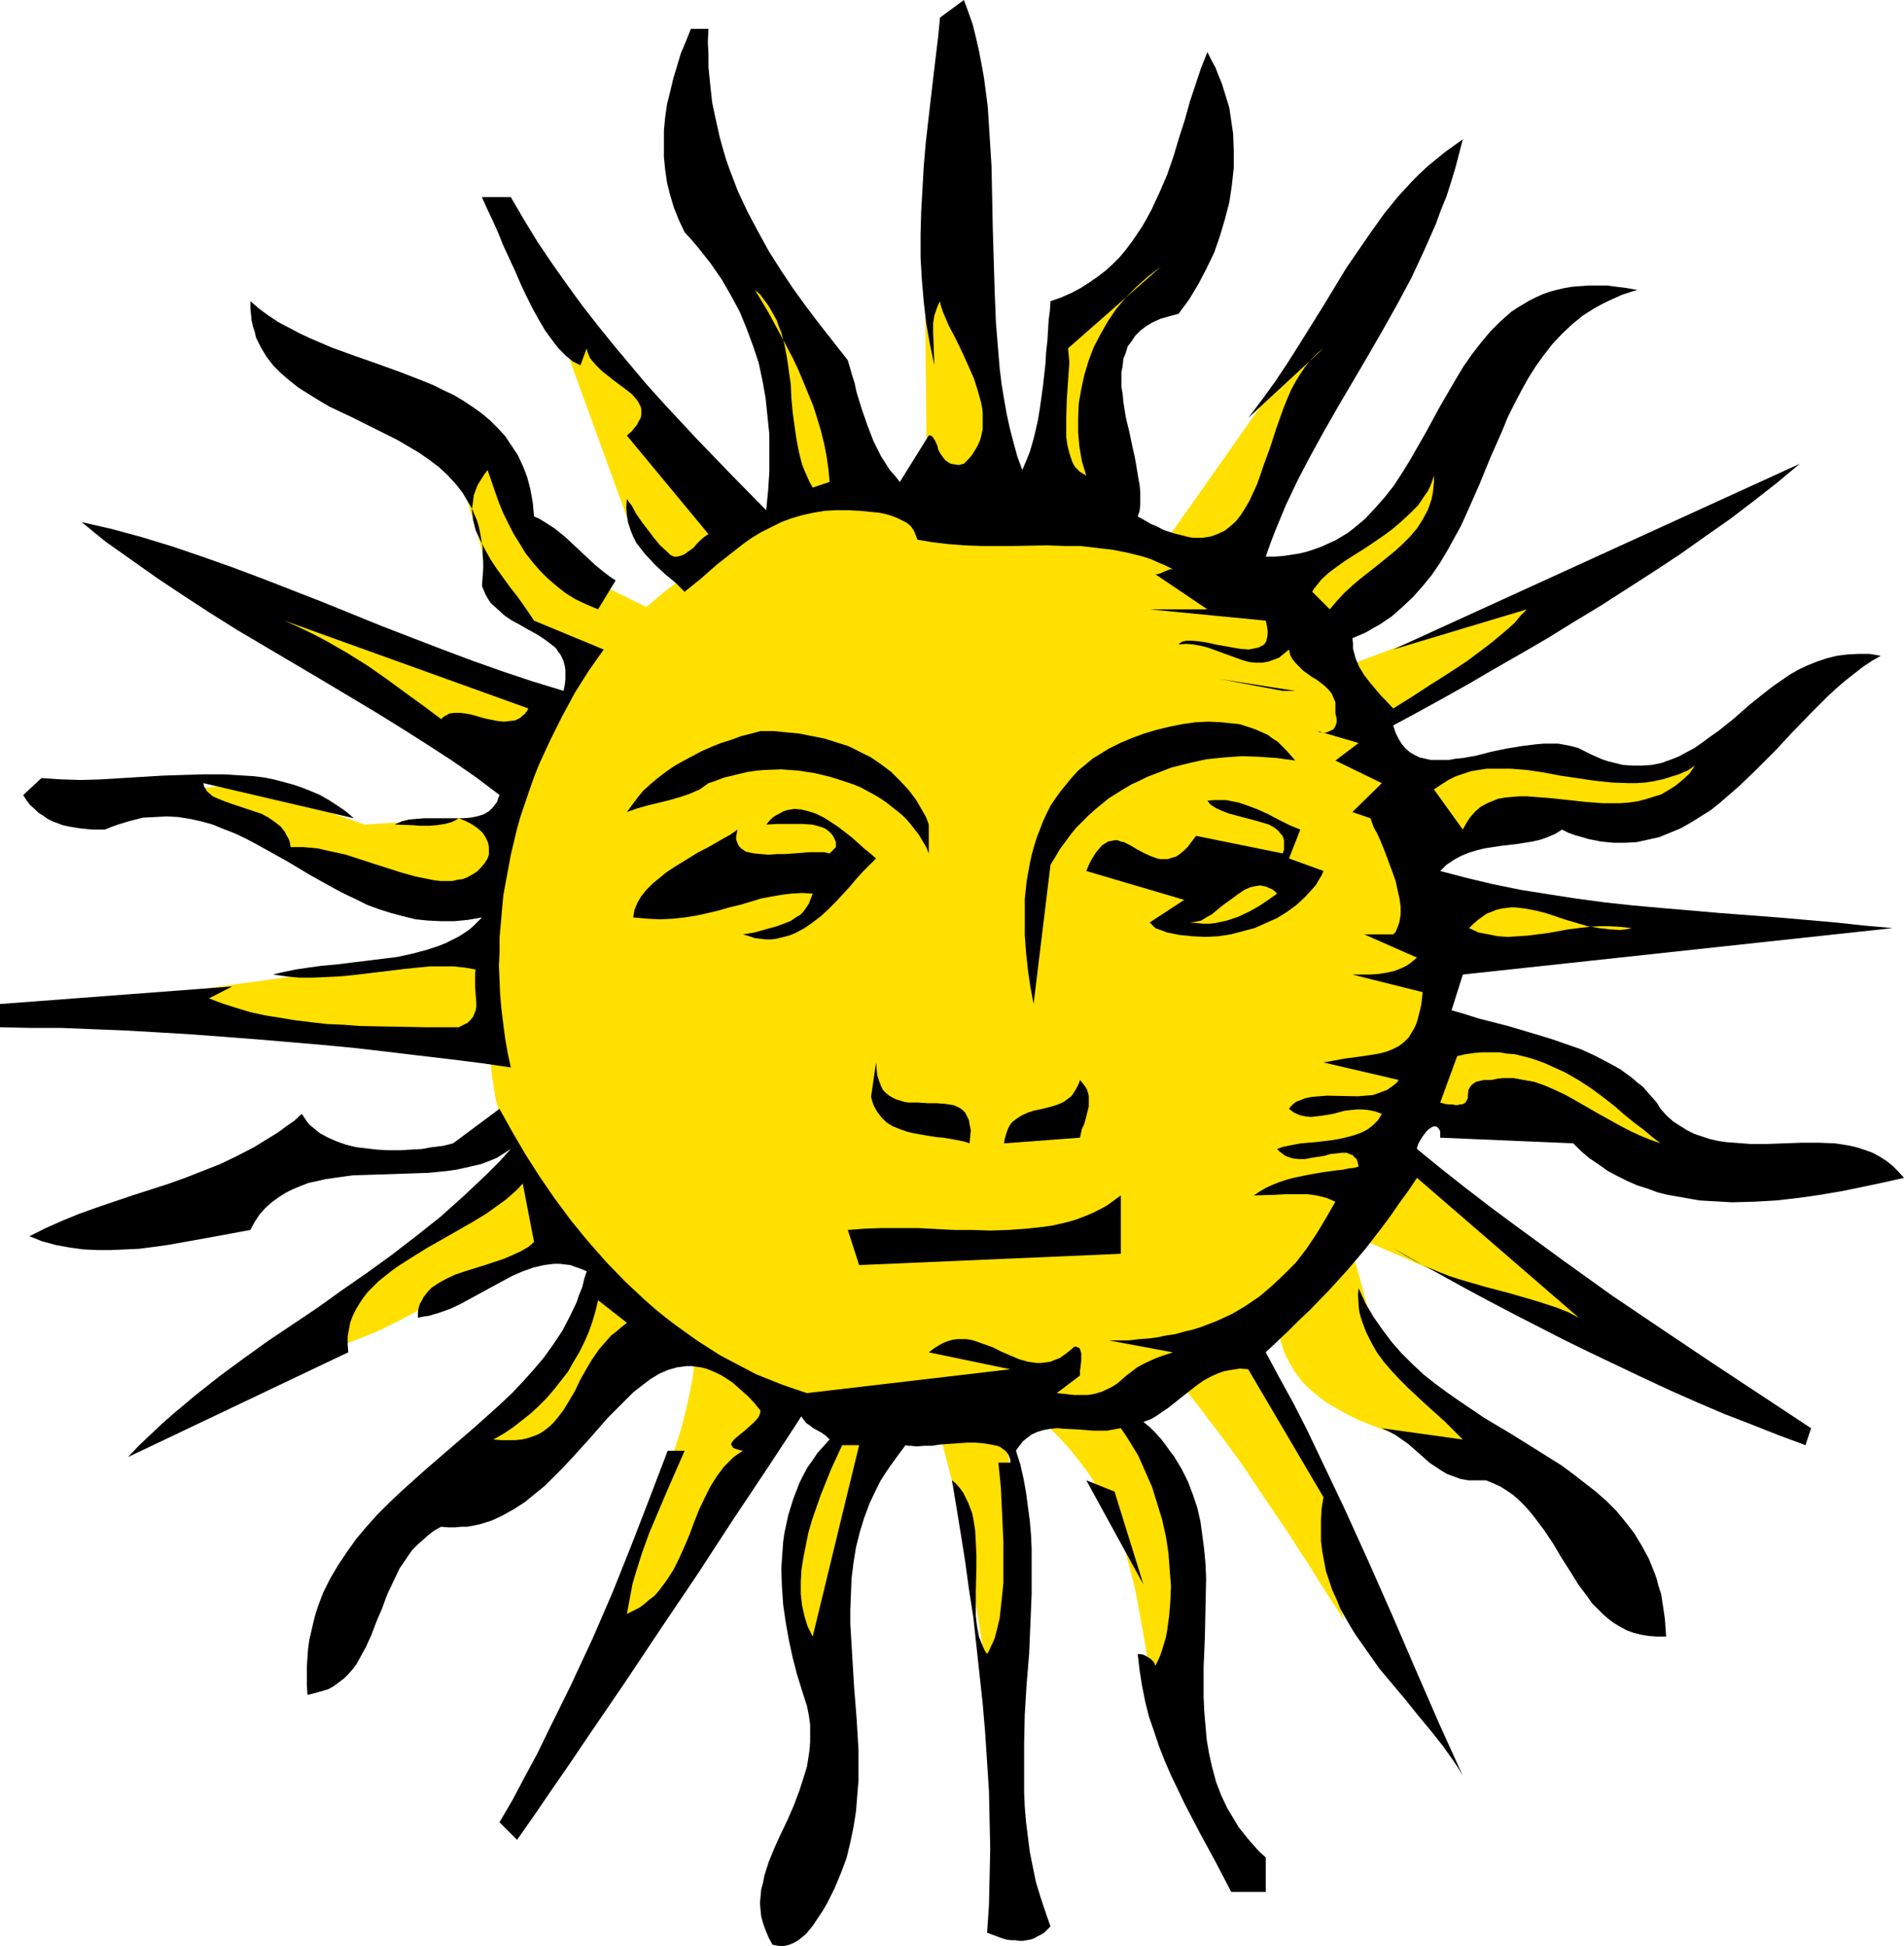 <?xml version="1.0" encoding="UTF-8" standalone="no"?>
<svg
   version="1.0"
   width="129.724mm"
   height="132.574mm"
   id="svg37"
   sodipodi:docname="Sun 1.wmf"
   xmlns:inkscape="http://www.inkscape.org/namespaces/inkscape"
   xmlns:sodipodi="http://sodipodi.sourceforge.net/DTD/sodipodi-0.dtd"
   xmlns="http://www.w3.org/2000/svg"
   xmlns:svg="http://www.w3.org/2000/svg">
  <sodipodi:namedview
     id="namedview37"
     pagecolor="#ffffff"
     bordercolor="#000000"
     borderopacity="0.25"
     inkscape:showpageshadow="2"
     inkscape:pageopacity="0.0"
     inkscape:pagecheckerboard="0"
     inkscape:deskcolor="#d1d1d1"
     inkscape:document-units="mm" />
  <defs
     id="defs1">
    <pattern
       id="WMFhbasepattern"
       patternUnits="userSpaceOnUse"
       width="6"
       height="6"
       x="0"
       y="0" />
  </defs>
  <path
     style="fill:#ffe000;fill-opacity:1;fill-rule:evenodd;stroke:none"
     d="m 132.997,298.281 -3.717,3.555 -3.878,3.393 -3.878,3.393 -4.04,3.393 -8.08,6.463 -4.202,3.07 -4.04,3.232 -4.04,3.07 -3.878,3.07 -3.717,3.07 -3.555,3.232 -3.394,3.07 -3.232,3.07 -2.747,3.07 -2.747,3.232 2.747,-0.485 2.586,-0.485 2.586,-0.485 2.586,-0.646 4.848,-1.616 4.686,-1.777 4.525,-1.939 4.525,-2.262 4.202,-2.262 8.565,-4.524 4.04,-2.262 4.202,-2.101 4.202,-1.939 4.363,-1.777 4.363,-1.616 2.262,-0.646 2.262,-0.646 2.262,-0.485 2.262,-0.485 -0.323,-1.777 -0.485,-1.777 -0.646,-1.616 -0.808,-1.454 -0.97,-1.293 -0.97,-1.454 -2.262,-2.424 -2.262,-2.424 -0.97,-1.293 -0.97,-1.293 -0.808,-1.454 -0.646,-1.454 -0.646,-1.616 z"
     id="path1" />
  <path
     style="fill:#ffe000;fill-opacity:1;fill-rule:evenodd;stroke:none"
     d="m 202.808,360.328 -3.394,6.14 -3.232,5.817 -3.394,5.494 -3.232,5.332 -3.394,5.009 -3.232,5.009 -3.232,4.847 -3.07,4.524 -3.07,4.524 -3.07,4.363 -2.909,4.363 -2.909,4.363 -2.747,4.201 -2.586,4.363 -2.586,4.201 -2.424,4.363 0.485,-3.232 0.485,-3.07 1.293,-6.14 1.454,-6.14 1.616,-5.979 1.939,-5.817 1.939,-5.817 2.101,-5.655 2.101,-5.655 2.101,-5.494 1.939,-5.332 1.778,-5.332 1.778,-5.332 1.293,-5.171 1.131,-5.009 0.485,-2.585 0.323,-2.424 0.323,-2.424 0.162,-2.424 1.939,0.808 1.939,0.808 1.616,0.808 1.616,0.808 1.454,0.808 1.293,0.646 2.586,1.454 2.424,1.454 2.586,1.454 1.293,0.808 1.454,0.808 1.778,0.646 z"
     id="path2" />
  <path
     style="fill:#ffe000;fill-opacity:1;fill-rule:evenodd;stroke:none"
     d="m 257.913,363.398 0.97,5.171 0.646,5.171 0.646,5.171 0.646,5.332 0.323,5.332 0.323,5.494 0.162,5.332 v 5.655 l -0.162,5.332 -0.162,5.655 -0.485,5.494 -0.485,5.494 -0.808,5.655 -0.808,5.494 -1.131,5.494 -1.131,5.494 -0.646,-5.009 -0.646,-5.171 -0.646,-5.009 -0.646,-5.332 -1.616,-10.664 -1.778,-10.988 -1.939,-10.826 -1.131,-5.332 -1.131,-5.171 -1.131,-5.332 -1.293,-5.009 -1.293,-5.009 -1.454,-4.847 2.101,-0.485 2.101,-0.485 8.403,-1.131 2.101,-0.323 z"
     id="path3" />
  <path
     style="fill:#ffe000;fill-opacity:1;fill-rule:evenodd;stroke:none"
     d="m 288.617,361.944 1.939,1.777 1.778,1.777 1.616,1.939 1.454,1.939 1.293,2.101 1.293,2.101 0.97,2.262 0.97,2.262 0.808,2.262 0.808,2.424 0.485,2.424 0.646,2.585 0.323,2.424 0.323,2.747 0.162,2.585 0.162,2.585 0.162,5.494 -0.323,5.494 -0.485,5.655 -0.808,5.655 -0.97,5.655 -0.97,5.494 -1.131,5.494 -1.293,5.332 -0.97,-6.14 -0.97,-5.979 -0.808,-5.817 -0.97,-5.494 -0.97,-5.332 -0.97,-5.009 -1.293,-5.009 -1.293,-4.847 -1.616,-4.686 -1.939,-4.524 -1.131,-2.262 -1.131,-2.262 -1.293,-2.101 -1.293,-2.262 -1.454,-2.101 -1.616,-2.101 -1.616,-2.101 -1.778,-2.101 -1.778,-1.939 -2.101,-2.101 -2.101,-2.101 -2.262,-1.939 h 0.808 l 0.97,-0.162 1.131,-0.162 1.454,-0.162 1.454,-0.162 1.778,-0.162 3.394,-0.485 3.555,-0.323 1.616,-0.162 1.616,-0.162 1.293,-0.162 h 1.293 l 0.97,-0.162 z"
     id="path4" />
  <path
     style="fill:#ffe000;fill-opacity:1;fill-rule:evenodd;stroke:none"
     d="m 320.776,344.331 1.454,2.747 1.454,2.585 1.454,2.424 1.293,2.424 1.293,2.262 1.293,2.262 1.131,2.101 1.131,1.939 0.97,2.101 0.97,1.777 0.97,1.777 0.808,1.777 1.616,3.232 1.293,3.07 1.131,2.747 1.131,2.424 0.808,2.262 0.646,2.101 0.646,1.939 0.485,1.777 0.323,1.616 0.323,1.454 0.162,1.454 0.162,1.293 0.162,2.585 v 5.009 1.293 1.293 l 0.323,1.616 0.162,1.616 0.323,1.616 0.323,1.939 0.485,2.101 0.646,2.262 -3.07,-4.686 -1.454,-2.262 -1.454,-2.262 -2.586,-4.201 -2.747,-4.201 -2.586,-4.04 -2.586,-3.878 -5.01,-7.433 -5.01,-7.433 -5.333,-7.271 -2.747,-3.555 -2.909,-3.878 -3.07,-3.878 -3.232,-3.878 1.454,-0.323 1.293,-0.485 1.131,-0.485 1.131,-0.646 2.262,-1.454 4.04,-2.908 2.101,-1.454 2.262,-1.293 1.293,-0.485 z"
     id="path5" />
  <path
     style="fill:#ffe000;fill-opacity:1;fill-rule:evenodd;stroke:none"
     d="m 346.955,317.509 8.403,30.701 32.158,29.085 -21.493,-5.494 -6.626,-2.424 -6.302,-2.424 -3.232,-1.293 -2.909,-1.454 -2.909,-1.616 -2.747,-1.616 -2.424,-1.939 -2.262,-1.939 -1.131,-1.131 -0.97,-1.293 -0.97,-1.293 -0.808,-1.293 -0.808,-1.454 -0.808,-1.454 -0.646,-1.616 -0.485,-1.616 -0.485,-1.777 -0.485,-1.939 -0.323,-1.939 -0.162,-2.101 0.323,-0.162 0.646,-0.323 0.485,-0.162 0.485,-0.485 0.97,-1.131 1.293,-1.293 1.131,-1.454 1.293,-1.777 5.171,-7.271 1.293,-1.777 1.131,-1.454 1.131,-1.293 1.131,-1.131 0.485,-0.323 0.485,-0.323 0.485,-0.323 z"
     id="path6" />
  <path
     style="fill:#ffe000;fill-opacity:1;fill-rule:evenodd;stroke:none"
     d="m 346.955,317.509 70.458,30.701 -57.53,-49.929 z"
     id="path7" />
  <path
     style="fill:#ffe000;fill-opacity:1;fill-rule:evenodd;stroke:none"
     d="m 343.884,172.57 59.63,-22.298 -51.227,40.557 z"
     id="path8" />
  <path
     style="fill:#ffe000;fill-opacity:1;fill-rule:evenodd;stroke:none"
     d="m 340.006,82.73 -49.126,69.803 28.442,5.332 32.158,-85.8 z"
     id="path9" />
  <path
     style="fill:#ffe000;fill-opacity:1;fill-rule:evenodd;stroke:none"
     d="m 238.037,60.432 0.646,62.855 19.877,5.494 -9.858,-74.489 z"
     id="path10" />
  <path
     style="fill:#ffe000;fill-opacity:1;fill-rule:evenodd;stroke:none"
     d="m 175.821,150.271 -13.736,-15.35 -20.685,-56.877 28.442,29.246 25.21,33.771 z"
     id="path11" />
  <path
     style="fill:#ffe000;fill-opacity:1;fill-rule:evenodd;stroke:none"
     d="m 157.56,177.902 -30.704,-26.984 -12.282,-41.365 15.352,10.826 8.403,22.137 42.178,20.683 z"
     id="path12" />
  <path
     style="fill:#ffe000;fill-opacity:1;fill-rule:evenodd;stroke:none"
     d="m 35.552,256.916 89.041,-12.28 3.07,27.631 -65.286,-7.756 z"
     id="path13" />
  <path
     style="fill:#ffe000;fill-opacity:1;fill-rule:evenodd;stroke:none"
     d="m 43.955,203.917 53.005,26.015 32.966,0.808 V 210.057 L 93.889,212.319 63.186,201.654 Z"
     id="path14" />
  <path
     style="fill:#ffe000;fill-opacity:1;fill-rule:evenodd;stroke:none"
     d="m 247.894,369.538 -4.525,-0.162 -4.525,-0.323 -4.363,-0.323 -4.525,-0.646 -4.363,-0.808 -4.525,-0.969 -4.363,-0.969 -4.363,-1.293 -4.202,-1.454 -4.202,-1.454 -4.202,-1.777 -4.04,-1.777 -4.04,-1.939 -4.04,-2.101 -3.878,-2.101 -3.878,-2.424 -3.717,-2.424 -3.717,-2.585 -3.555,-2.747 -3.555,-2.747 -3.394,-2.747 -3.232,-3.07 -3.07,-3.07 -3.07,-3.232 -2.909,-3.232 -2.747,-3.393 -2.747,-3.393 -2.586,-3.555 -2.262,-3.555 -2.262,-3.555 -2.101,-3.716 -1.939,-3.716 -1.454,-3.07 -1.293,-3.07 -0.97,-2.908 -0.808,-3.07 -0.808,-3.07 -0.485,-2.908 -0.485,-3.07 -0.323,-3.232 -0.323,-3.07 -0.162,-3.232 -0.162,-6.463 v -13.896 l 0.162,-6.14 0.485,-6.302 0.808,-6.14 1.131,-5.979 1.293,-5.979 1.616,-5.655 1.939,-5.817 2.262,-5.494 2.424,-5.332 2.747,-5.332 2.909,-5.171 3.232,-4.847 3.232,-4.847 3.717,-4.524 3.878,-4.524 4.04,-4.201 4.202,-4.04 4.525,-3.878 4.525,-3.555 4.848,-3.393 4.848,-3.232 5.171,-2.908 5.171,-2.747 5.494,-2.424 5.494,-2.262 5.818,-1.777 5.656,-1.777 5.979,-1.293 5.979,-1.131 6.141,-0.808 6.141,-0.323 6.302,-0.323 6.302,0.323 6.141,0.323 6.141,0.808 5.979,1.131 5.979,1.293 5.818,1.777 5.656,1.777 5.494,2.262 5.494,2.424 5.171,2.747 5.171,2.908 5.01,3.232 4.686,3.393 4.686,3.555 4.363,3.878 4.202,4.04 4.202,4.201 3.717,4.524 3.717,4.524 3.394,4.847 3.07,4.847 3.07,5.171 2.586,5.332 2.424,5.332 2.262,5.494 1.939,5.817 1.616,5.655 1.293,5.979 1.131,5.979 0.808,6.14 0.485,6.302 0.162,6.14 -0.162,6.302 -0.485,6.302 -0.808,5.979 -1.131,6.14 -1.293,5.817 -1.616,5.817 -1.939,5.655 -2.262,5.655 -2.424,5.332 -2.586,5.332 -3.07,5.009 -3.07,5.009 -3.394,4.847 -3.717,4.524 -3.717,4.363 -4.202,4.363 -4.202,4.04 -4.363,3.878 -4.686,3.555 -4.686,3.393 -5.01,3.232 -5.171,2.908 -5.171,2.747 -5.494,2.424 -5.494,2.262 -5.656,1.777 -5.818,1.777 -5.979,1.293 -5.979,1.131 -6.141,0.808 -6.141,0.323 z"
     id="path15" />
  <path
     style="fill:#000000;fill-opacity:1;fill-rule:evenodd;stroke:none"
     d="m 263.246,121.025 0.97,-2.262 0.97,-2.424 0.808,-2.747 0.646,-2.585 0.646,-2.908 0.485,-2.908 0.808,-5.817 0.646,-5.817 0.162,-2.908 0.323,-2.908 0.162,-2.585 0.162,-2.747 0.323,-2.424 0.162,-2.424 2.747,-0.969 2.586,-1.131 2.424,-1.293 2.262,-1.454 2.101,-1.454 2.101,-1.616 1.778,-1.616 1.778,-1.777 1.616,-1.939 1.454,-1.939 1.454,-2.101 1.293,-1.939 1.293,-2.262 1.131,-2.101 2.101,-4.524 1.939,-4.524 1.616,-4.686 1.454,-4.847 1.454,-4.524 1.293,-4.686 1.454,-4.363 1.454,-4.363 1.616,-4.04 0.97,1.939 1.131,2.101 0.808,2.101 0.808,1.939 0.646,2.101 0.646,2.101 0.646,2.101 0.323,2.262 0.646,4.363 0.162,4.363 v 4.363 l -0.485,4.524 -0.646,4.363 -1.131,4.363 -1.293,4.363 -1.454,4.201 -1.939,4.04 -2.101,4.04 -2.424,4.04 -2.747,3.716 -2.424,0.646 -2.262,0.646 -2.101,0.969 -1.616,0.969 -1.454,1.131 -1.293,1.293 -0.97,1.454 -0.97,1.293 -0.485,1.616 -0.646,1.616 -0.162,1.777 -0.323,1.616 v 1.939 1.939 l 0.323,1.777 0.162,1.939 0.646,4.04 0.97,4.04 0.808,3.878 0.485,2.101 0.323,1.777 0.646,3.878 0.323,1.777 0.162,1.777 v 1.616 1.616 l -0.162,1.616 -0.485,1.454 1.778,0.97 1.616,0.969 1.616,0.646 1.454,0.808 1.454,0.485 1.454,0.485 1.293,0.323 1.293,0.323 1.293,0.323 1.131,0.162 h 1.131 1.131 l 0.97,-0.162 1.131,-0.162 1.778,-0.646 1.778,-0.808 1.454,-1.131 1.454,-1.293 1.293,-1.616 1.131,-1.777 1.131,-1.939 0.97,-2.101 0.97,-2.101 0.808,-2.262 0.808,-2.424 1.778,-4.847 1.616,-5.009 1.778,-5.009 0.97,-2.424 0.97,-2.262 1.131,-2.101 1.293,-2.101 1.293,-1.939 1.454,-1.777 1.616,-1.616 1.616,-1.293 -19.392,17.936 3.555,-4.686 3.394,-4.686 3.232,-4.847 3.07,-4.847 6.141,-9.857 5.979,-9.857 3.232,-4.686 3.232,-4.686 3.232,-4.524 3.555,-4.363 3.717,-4.04 1.939,-1.939 2.101,-1.939 4.363,-3.555 2.262,-1.616 2.262,-1.616 -0.97,3.716 -0.97,3.716 -1.131,3.716 -1.131,3.555 -1.454,3.555 -1.293,3.555 -3.07,6.948 -3.232,6.948 -3.555,6.625 -3.717,6.625 -3.717,6.463 -7.595,12.927 -3.717,6.463 -3.555,6.463 -3.394,6.463 -3.07,6.463 -2.747,6.625 -1.293,3.393 -1.131,3.232 h 2.262 l 2.262,-0.162 2.101,-0.323 2.101,-0.323 1.939,-0.485 1.939,-0.646 1.778,-0.646 1.778,-0.808 1.778,-0.808 3.232,-1.939 1.454,-1.131 2.909,-2.424 2.586,-2.747 2.424,-2.747 2.424,-3.07 2.101,-3.232 2.101,-3.393 3.878,-6.786 3.878,-7.11 4.04,-6.948 1.939,-3.232 2.262,-3.232 2.262,-2.908 2.424,-2.908 2.586,-2.585 2.747,-2.424 1.454,-0.969 1.616,-0.969 1.616,-0.969 1.616,-0.808 1.778,-0.808 1.778,-0.646 1.778,-0.485 2.101,-0.485 1.939,-0.323 2.101,-0.162 2.262,-0.162 h 2.262 2.424 l 2.424,0.323 2.586,0.323 2.747,0.485 -2.101,0.646 -1.939,0.646 -1.778,0.808 -1.778,0.808 -1.616,0.808 -1.778,0.969 -3.07,1.939 -2.747,2.262 -2.586,2.424 -2.424,2.585 -2.262,2.908 -2.101,2.908 -1.939,3.07 -1.778,3.232 -1.778,3.393 -1.616,3.232 -1.454,3.555 -3.07,6.948 -1.454,3.555 -1.454,3.555 -3.07,6.948 -1.616,3.555 -1.778,3.232 -1.778,3.232 -1.939,3.232 -2.101,3.07 -2.262,2.747 -2.424,2.747 -2.747,2.585 -2.747,2.424 -3.07,2.101 -1.778,0.969 -1.616,0.969 -1.778,0.808 -1.939,0.808 0.162,1.293 v 1.454 l 0.323,1.131 0.323,1.293 0.485,1.131 0.485,1.131 1.293,2.101 1.616,2.101 1.778,2.101 0.97,1.131 0.97,0.969 2.101,2.262 4.686,-2.908 4.686,-3.07 4.848,-3.07 4.686,-3.07 4.525,-3.393 2.101,-1.616 1.939,-1.616 2.101,-1.777 1.778,-1.616 1.454,-1.777 1.616,-1.616 -34.421,10.341 104.717,-47.828 -5.818,4.847 -5.979,4.686 -6.141,4.686 -6.464,4.524 -6.626,4.686 -6.626,4.363 -13.574,8.725 -6.949,4.201 -6.787,4.201 -6.949,4.04 -6.787,3.878 -6.626,3.878 -6.626,3.716 -6.464,3.555 -6.302,3.393 0.646,1.939 0.808,1.616 0.808,1.293 0.97,1.131 1.131,0.969 1.131,0.646 1.293,0.646 1.454,0.323 1.454,0.323 h 1.454 1.616 1.616 l 1.778,-0.323 1.778,-0.162 3.555,-0.646 3.717,-0.969 3.878,-0.808 3.878,-0.646 3.878,-0.485 1.939,-0.162 h 1.778 1.939 l 1.778,0.323 1.616,0.323 1.778,0.485 1.616,0.808 1.616,0.808 1.454,0.646 1.454,0.646 1.454,0.485 1.293,0.323 2.586,0.646 2.586,0.162 h 2.424 l 2.424,-0.162 2.424,-0.485 2.262,-0.808 2.101,-0.808 2.101,-1.131 2.101,-1.131 2.101,-1.454 1.939,-1.454 2.101,-1.454 4.04,-3.232 4.04,-3.555 4.04,-3.232 2.101,-1.616 2.101,-1.454 2.101,-1.454 2.262,-1.293 2.424,-1.131 2.424,-0.969 2.424,-0.808 2.586,-0.646 2.586,-0.323 2.909,-0.162 h 2.909 l 2.909,0.485 -2.262,1.293 -2.424,1.616 -2.262,1.777 -2.262,1.777 -2.262,1.939 -2.262,2.101 -4.525,4.524 -4.525,4.686 -4.363,4.686 -4.686,4.686 -4.686,4.524 -2.424,2.101 -2.424,2.101 -2.424,1.939 -2.586,1.616 -2.586,1.616 -2.586,1.454 -2.747,1.131 -2.747,1.131 -2.909,0.646 -2.909,0.646 -2.909,0.162 h -3.07 l -3.232,-0.323 -1.616,-0.323 -1.616,-0.323 -1.616,-0.485 -1.778,-0.485 -1.778,-0.646 -1.616,-0.808 -1.778,1.131 -1.939,0.808 -1.778,0.646 -2.101,0.485 -4.04,0.646 -4.202,0.485 -4.202,0.646 -1.939,0.485 -2.101,0.646 -1.939,0.808 -1.778,0.969 -1.939,1.293 -1.616,1.616 6.787,1.777 6.787,1.616 7.11,1.454 7.11,1.131 7.272,1.131 7.272,0.969 7.434,0.808 7.272,0.646 15.029,1.293 14.867,1.131 14.867,1.293 7.434,0.808 7.272,0.646 -110.696,11.957 -2.909,9.21 3.394,0.969 3.555,1.131 7.595,1.939 7.595,2.262 3.717,1.131 3.717,1.293 3.717,1.293 3.555,1.616 3.394,1.777 3.232,1.777 3.07,2.262 1.293,1.131 1.454,1.131 1.131,1.293 1.293,1.454 1.131,1.293 0.97,1.616 1.616,1.777 1.616,1.454 1.778,1.131 1.778,1.131 1.939,0.97 1.939,0.646 1.939,0.646 2.101,0.485 2.101,0.323 2.101,0.162 4.202,0.323 h 4.363 l 8.888,-0.323 h 4.363 l 4.202,0.162 2.101,0.323 1.939,0.323 1.939,0.485 1.939,0.646 1.778,0.646 1.778,0.969 1.778,1.131 1.616,1.293 1.454,1.454 1.454,1.616 -5.01,1.131 -5.333,1.131 -5.494,1.131 -5.656,0.969 -5.656,0.808 -5.656,0.646 -5.656,0.323 -5.818,0.162 -2.747,-0.162 -2.909,-0.162 -2.747,-0.162 -2.747,-0.485 -2.747,-0.485 -2.747,-0.485 -2.586,-0.646 -2.586,-0.969 -2.586,-0.808 -2.586,-1.131 -2.586,-1.293 -2.424,-1.293 -2.262,-1.616 -2.424,-1.616 -2.101,-1.777 -2.101,-2.101 -34.259,-1.454 v -1.616 l -0.323,-0.646 -0.485,-0.485 -0.323,-0.162 h -0.485 l -0.485,0.162 -0.485,0.323 -0.485,0.323 -0.485,0.485 -0.97,1.293 -0.808,1.293 -0.323,0.646 -0.162,0.485 -0.162,0.485 v 0.323 l 6.141,5.009 6.141,4.847 6.302,4.847 6.302,4.686 12.605,9.21 12.605,9.049 12.928,8.725 12.766,8.564 25.694,16.966 -1.454,4.363 -6.949,-2.585 -6.949,-2.747 -7.11,-2.747 -6.787,-2.908 -6.949,-3.07 -6.949,-3.232 -13.574,-6.463 -6.626,-3.232 -6.626,-3.393 -6.626,-3.393 -6.464,-3.393 -6.302,-3.393 -6.141,-3.393 -6.141,-3.393 -5.979,-3.393 2.909,1.777 2.909,1.616 2.909,1.454 3.07,1.293 2.909,1.131 3.07,0.969 6.141,1.777 6.141,1.616 6.141,1.777 3.07,0.969 2.909,0.969 2.909,1.131 2.747,1.454 -41.693,-36.033 -2.262,3.393 -2.262,3.07 -2.101,3.07 -2.262,3.07 -4.363,5.655 -4.525,5.332 -4.848,5.332 -5.01,5.171 -2.747,2.585 -2.747,2.747 -2.909,2.747 -2.909,2.747 3.555,6.625 3.555,6.463 3.394,6.625 3.232,6.786 6.464,13.573 6.302,13.896 6.141,13.896 5.979,13.896 5.979,13.734 6.141,13.573 -1.131,-1.939 -1.293,-1.939 -2.747,-3.878 -3.07,-3.878 -3.232,-3.878 -3.232,-4.04 -3.394,-4.04 -3.394,-4.04 -3.07,-4.363 -3.07,-4.363 -1.293,-2.101 -1.293,-2.262 -1.293,-2.262 -0.97,-2.424 -1.131,-2.424 -0.808,-2.424 -0.808,-2.424 -0.485,-2.585 -0.485,-2.585 -0.323,-2.585 v -2.747 -2.747 l 0.162,-2.908 0.485,-2.908 -19.392,-32.963 -2.101,-0.162 -2.101,0.323 -1.939,0.323 -1.778,0.646 -1.778,0.808 -1.778,0.97 -1.616,1.131 -1.454,1.131 -3.07,2.424 -3.07,2.424 -1.454,0.969 -1.616,1.131 -1.454,0.808 -1.778,0.646 1.616,1.293 1.454,1.454 1.454,1.616 1.131,1.454 1.131,1.616 1.131,1.454 0.97,1.616 0.97,1.616 1.616,3.232 1.293,3.393 1.131,3.393 0.808,3.555 0.485,3.555 0.485,3.716 0.323,3.555 0.162,3.878 -0.162,7.433 -0.162,7.594 -0.323,7.756 v 7.594 l 0.162,3.716 0.323,3.716 0.323,3.716 0.646,3.716 0.808,3.555 0.97,3.555 1.293,3.393 1.616,3.393 1.939,3.232 0.97,1.616 1.293,1.616 1.293,1.616 1.293,1.454 1.454,1.616 1.616,1.454 v 8.887 h -8.888 l -4.04,-7.756 -4.04,-7.433 -3.878,-7.433 -1.778,-3.716 -1.778,-3.716 -1.616,-3.716 -1.454,-3.716 -1.293,-3.878 -1.293,-3.716 -0.97,-3.878 -0.808,-4.04 -0.646,-4.04 -0.485,-4.201 h 0.646 l 0.808,0.162 0.646,0.323 0.808,0.485 0.485,0.323 0.646,0.646 0.323,0.485 0.162,0.646 0.646,-1.293 0.646,-1.454 0.485,-1.454 0.485,-1.616 0.485,-1.616 0.323,-1.777 0.485,-3.555 0.323,-3.878 0.162,-4.04 -0.323,-4.04 -0.323,-4.363 -0.646,-4.201 -0.97,-4.363 -1.293,-4.201 -1.293,-4.201 -1.778,-4.04 -1.778,-4.04 -2.262,-3.716 -1.131,-1.777 -1.131,-1.616 -1.778,0.323 -1.778,0.323 h -1.778 -1.778 l -3.878,-0.323 -3.555,-0.162 -1.778,-0.162 -1.778,0.162 -1.778,0.323 -1.616,0.485 -1.454,0.646 -1.454,1.131 -0.808,0.646 -0.485,0.646 -0.646,0.808 -0.646,0.969 1.131,3.555 0.808,3.555 0.646,3.555 0.485,3.716 0.485,3.555 0.323,3.716 0.162,3.716 v 3.878 7.594 l -0.323,7.756 -0.323,7.756 -0.646,7.756 -0.485,7.918 -0.162,7.756 v 7.918 4.04 l 0.162,3.878 0.323,3.878 0.485,3.878 0.485,3.878 0.808,4.04 0.808,3.878 1.131,3.716 1.293,3.878 1.293,3.716 -0.808,0.808 -0.808,0.808 -0.808,0.485 -0.97,0.485 -0.808,0.485 -0.97,0.323 -0.97,0.162 -0.97,0.162 h -0.97 l -0.97,-0.162 h -1.131 l -1.131,-0.162 -1.131,-0.323 -1.293,-0.485 -2.586,-0.969 0.485,-7.11 0.162,-7.11 0.162,-7.433 -0.162,-7.271 -0.162,-7.433 -0.485,-7.594 -0.485,-7.433 -0.646,-7.594 -0.808,-7.433 -0.808,-7.433 -0.808,-7.433 -1.131,-7.271 -0.97,-7.11 -1.131,-7.11 -1.131,-6.948 -1.131,-6.786 1.131,0.97 0.97,1.131 0.808,1.131 0.646,1.293 0.646,1.293 0.485,1.293 0.485,1.293 0.323,1.454 0.485,3.07 0.162,3.07 0.162,3.232 v 3.07 l -0.162,6.463 v 3.07 3.07 l 0.323,2.747 0.485,2.585 0.485,1.293 0.485,1.131 0.485,1.131 0.646,0.969 0.485,-0.808 0.485,-1.131 0.485,-0.969 0.485,-1.131 0.646,-2.424 0.646,-2.747 0.323,-2.908 0.323,-3.07 0.323,-3.232 v -3.393 -3.555 -3.393 l -0.323,-7.11 -0.323,-6.948 -0.323,-3.232 -0.323,-3.232 h 3.07 V 375.84 l -0.323,-0.808 -0.162,-0.485 -0.485,-0.646 -0.485,-0.485 -0.485,-0.323 -0.646,-0.485 -0.808,-0.323 -1.616,-0.323 -1.939,-0.323 -2.101,-0.162 h -2.101 l -4.686,0.323 -2.262,0.162 -2.101,0.323 h -1.939 l -1.939,0.162 -1.616,-0.162 h -0.646 l -0.646,-0.162 -1.454,1.939 -1.293,1.777 -1.293,1.777 -1.293,1.939 -1.131,1.777 -0.97,1.939 -1.778,3.716 -1.454,3.878 -1.131,3.716 -0.97,3.878 -0.646,4.04 -0.485,3.878 -0.162,4.04 -0.162,3.878 v 3.878 l 0.485,8.079 0.485,8.079 0.646,8.079 0.485,8.079 v 4.04 4.04 l -0.323,3.878 -0.323,4.04 -0.646,4.04 -0.808,3.878 -0.97,4.04 -1.454,3.878 -1.616,3.878 -1.939,3.878 -1.131,1.939 -1.293,1.939 -1.293,1.939 -1.454,1.777 -0.646,0.646 -0.808,0.646 -0.808,0.646 -1.131,0.646 -1.131,0.485 -1.293,0.323 h -1.454 l -0.808,-0.162 -0.808,-0.162 -0.97,-1.777 -0.808,-1.939 -0.646,-1.777 -0.485,-1.777 -0.162,-1.616 -0.162,-1.777 0.162,-1.777 0.162,-1.777 0.485,-1.777 0.323,-1.777 1.131,-3.555 1.454,-3.555 1.616,-3.555 1.778,-3.716 1.616,-3.716 1.454,-3.878 1.293,-4.04 0.646,-2.101 0.323,-2.101 0.323,-2.101 0.162,-2.101 v -2.262 -2.262 l -0.323,-2.262 -0.485,-2.424 -1.293,-4.04 -1.293,-4.201 -1.131,-4.363 -0.97,-4.524 -0.808,-4.524 -0.646,-4.524 -0.323,-4.686 -0.162,-4.524 0.323,-4.686 0.162,-2.262 0.323,-2.262 0.485,-2.262 0.485,-2.262 0.646,-2.101 0.646,-2.101 0.808,-2.101 0.808,-2.101 0.97,-1.939 1.131,-2.101 1.293,-1.777 1.293,-1.939 1.616,-1.777 1.454,-1.616 -0.97,-0.97 -1.131,-0.808 -2.101,-1.131 -0.808,-0.646 -0.97,-0.646 -0.646,-0.808 -0.646,-0.969 -4.202,6.463 -4.363,6.625 -4.525,6.786 -4.525,6.786 -9.05,13.896 -9.373,13.896 -9.373,14.058 -9.373,13.734 -4.686,6.948 -4.686,6.786 -4.525,6.625 -4.525,6.463 -4.525,-4.524 3.394,-5.817 3.07,-5.817 3.232,-5.979 2.909,-5.979 5.818,-11.796 5.494,-11.795 5.171,-11.957 4.848,-12.119 4.686,-12.119 4.686,-12.28 h 4.363 l -2.262,5.171 -2.262,5.171 -2.262,5.332 -2.262,5.332 -1.939,5.332 -1.616,5.171 -0.808,2.747 -0.485,2.585 -0.485,2.585 -0.485,2.585 1.616,-0.808 1.616,-0.808 1.293,-0.969 1.293,-1.131 1.293,-0.969 1.131,-1.293 0.97,-1.293 0.97,-1.293 1.778,-2.747 1.454,-2.908 1.454,-3.232 1.293,-3.07 1.131,-3.07 1.293,-3.232 1.454,-3.07 1.454,-2.908 1.616,-2.585 0.97,-1.293 0.97,-1.293 1.131,-1.131 1.131,-1.131 1.293,-0.97 1.293,-0.808 -0.808,-0.162 -0.485,-0.162 -0.646,-0.162 -0.323,-0.162 -0.323,-0.162 -0.162,-0.323 -0.323,-0.485 0.162,-0.485 0.485,-0.646 0.646,-0.646 0.808,-0.646 1.778,-1.454 1.778,-1.616 0.808,-0.808 0.646,-0.808 0.323,-0.808 0.162,-0.808 -1.454,-1.777 -1.454,-1.616 -1.616,-1.454 -1.454,-1.293 -1.293,-1.131 -1.454,-0.969 -1.293,-0.808 -1.293,-0.646 -1.454,-0.646 -1.293,-0.485 -1.293,-0.323 -1.293,-0.162 -1.131,-0.162 h -1.293 l -1.131,0.162 -1.293,0.162 -1.131,0.323 -1.131,0.323 -2.262,0.969 -2.424,1.454 -2.101,1.616 -2.262,1.777 -2.101,2.101 -2.262,2.262 -2.262,2.262 -4.363,5.009 -4.686,5.171 -2.262,2.424 -2.424,2.424 -2.424,2.424 -2.586,2.101 -2.586,2.101 -2.747,1.777 -2.909,1.616 -2.747,1.293 -3.07,0.969 -1.616,0.323 -1.616,0.323 h -1.616 l -1.616,0.162 h -1.778 l -1.778,-0.162 -1.778,0.969 -1.454,1.131 -1.454,1.293 -1.454,1.293 -1.293,1.293 -1.131,1.616 -0.97,1.454 -1.131,1.616 -1.616,3.393 -1.616,3.393 -1.293,3.555 -1.454,3.393 -1.293,3.393 -1.454,3.232 -1.616,2.908 -0.808,1.454 -0.97,1.293 -1.131,1.293 -1.131,1.131 -1.293,0.969 -1.293,0.97 -1.454,0.808 -1.616,0.485 -1.778,0.485 -1.939,0.485 -0.162,-2.585 v -2.424 -2.262 l 0.162,-2.424 0.162,-2.262 0.323,-2.262 0.485,-2.101 0.485,-2.101 0.485,-1.939 0.646,-2.101 1.454,-3.878 1.778,-3.555 2.101,-3.555 2.262,-3.393 2.424,-3.393 2.586,-3.07 2.747,-3.07 3.07,-3.07 3.07,-2.908 6.302,-5.655 12.928,-11.149 6.302,-5.655 3.07,-2.908 2.909,-3.07 2.747,-3.07 2.586,-3.07 2.424,-3.393 2.262,-3.393 1.939,-3.716 1.778,-3.716 0.646,-1.939 0.808,-1.939 0.485,-2.101 0.646,-1.939 -1.454,-0.646 -1.454,-0.485 -1.293,-0.485 -1.454,-0.162 -1.293,-0.162 h -1.454 l -1.293,0.162 -1.293,0.162 -2.747,0.646 -2.747,0.969 -2.586,1.131 -2.747,1.454 -5.333,2.908 -5.333,2.908 -2.747,1.293 -2.747,0.969 -2.747,0.808 -1.293,0.162 -1.454,0.323 v -1.293 l 0.162,-1.131 0.323,-1.131 0.485,-0.808 0.485,-0.969 0.646,-0.808 0.646,-0.808 0.808,-0.808 1.939,-1.293 2.101,-1.131 2.101,-0.969 2.424,-0.808 2.586,-0.808 2.586,-0.808 2.424,-0.808 2.424,-0.808 2.262,-0.97 2.101,-0.969 1.939,-1.131 0.808,-0.646 0.646,-0.646 -2.909,-15.027 -1.293,1.454 -1.454,1.293 -1.454,1.293 -1.778,1.293 -3.394,2.424 -3.717,2.262 -7.918,4.524 -3.717,2.101 -3.878,2.424 -3.555,2.262 -1.778,1.293 -1.616,1.293 -1.616,1.293 -1.293,1.293 -1.454,1.454 -1.131,1.454 -0.97,1.454 -0.97,1.616 -0.808,1.616 -0.646,1.777 -0.323,1.777 -0.323,1.777 v 1.939 l 0.162,2.101 -56.722,26.984 2.747,-2.908 2.909,-2.747 2.909,-2.747 2.909,-2.585 5.979,-5.009 6.141,-4.847 6.141,-4.524 6.302,-4.524 12.766,-8.564 6.302,-4.524 6.302,-4.363 6.464,-4.686 6.302,-4.847 6.302,-5.009 3.07,-2.747 3.07,-2.747 2.909,-2.747 3.07,-2.908 3.07,-3.07 2.909,-3.232 -1.778,1.131 -1.778,1.131 -1.939,0.808 -2.101,0.808 -2.101,0.485 -2.101,0.485 -2.262,0.485 -2.262,0.323 -4.848,0.485 -4.848,0.162 -9.696,0.323 -5.01,0.162 -4.686,0.646 -2.262,0.323 -2.101,0.485 -2.262,0.485 -2.101,0.808 -1.939,0.808 -1.939,0.969 -1.778,1.131 -1.778,1.293 -1.616,1.454 -1.454,1.616 -1.293,1.939 -1.131,2.101 -6.949,1.293 -7.11,1.293 -7.272,1.293 -3.555,0.485 -3.717,0.485 -3.555,0.162 -3.717,0.162 h -3.555 l -3.555,-0.162 -3.555,-0.485 -3.555,-0.646 -3.555,-0.969 -3.232,-1.293 4.202,-2.101 4.363,-1.939 4.363,-1.777 4.525,-1.616 9.05,-3.07 9.05,-2.908 4.525,-1.616 4.525,-1.777 4.525,-1.777 4.363,-2.101 4.363,-2.262 4.202,-2.585 2.101,-1.293 1.939,-1.454 2.101,-1.454 1.939,-1.777 0.646,0.969 0.646,0.969 0.646,0.808 0.97,0.808 1.778,1.454 2.101,1.131 2.262,0.969 2.262,0.808 2.586,0.646 2.747,0.323 2.747,0.323 2.909,0.162 h 2.909 l 2.747,-0.162 2.909,-0.162 2.747,-0.485 2.747,-0.323 2.586,-0.646 11.958,-8.887 3.232,5.817 3.394,5.817 3.717,5.817 3.878,5.655 4.202,5.655 4.363,5.332 4.686,5.332 4.848,5.009 5.01,4.686 2.747,2.424 2.586,2.101 2.747,2.101 5.656,4.04 5.818,3.716 3.07,1.616 3.07,1.616 3.07,1.616 3.232,1.293 3.232,1.293 3.232,1.131 3.394,1.131 52.358,-6.14 -21.008,-4.363 1.293,-0.969 1.293,-0.808 1.131,-0.646 1.293,-0.485 1.131,-0.323 1.131,-0.162 h 1.293 1.131 l 1.131,0.162 1.131,0.323 2.262,0.808 2.262,0.808 2.262,1.131 2.262,0.969 2.262,0.969 2.262,0.646 1.131,0.162 1.131,0.162 h 1.131 l 1.293,-0.162 1.131,-0.162 1.131,-0.485 1.293,-0.485 1.131,-0.808 1.293,-0.969 1.293,-1.131 h 0.485 l 0.323,0.162 0.485,0.162 0.162,0.323 0.323,0.969 v 0.97 1.131 l -0.162,1.293 -0.162,1.293 v 1.131 l -5.979,4.524 1.616,0.162 1.454,0.162 1.454,0.162 h 2.424 0.97 l 1.131,-0.162 0.808,-0.162 1.616,-0.485 1.454,-0.646 1.293,-0.646 1.293,-0.808 1.131,-0.97 1.293,-1.131 1.293,-0.969 1.454,-1.131 1.778,-0.969 2.101,-0.969 1.131,-0.485 1.293,-0.485 1.454,-0.485 1.454,-0.485 -16.483,-3.07 h 2.586 2.586 l 2.586,-0.323 2.424,-0.162 2.424,-0.323 2.262,-0.485 2.262,-0.323 2.262,-0.646 2.101,-0.485 2.101,-0.646 2.101,-0.808 2.101,-0.808 3.878,-1.777 3.555,-2.101 3.555,-2.424 3.232,-2.747 3.07,-2.908 3.07,-3.07 2.747,-3.555 2.586,-3.878 2.424,-4.04 2.424,-4.201 -1.131,-0.485 -1.131,-0.485 -2.586,-0.646 -2.424,-0.323 h -2.586 -2.747 l -2.909,0.162 -5.494,0.162 1.454,-0.969 1.616,-0.969 1.778,-0.808 1.616,-0.646 1.939,-0.646 1.778,-0.485 3.878,-0.808 3.717,-0.646 3.555,-0.485 1.616,-0.162 1.454,-0.323 1.454,-0.162 1.131,-0.323 -0.162,-0.808 -0.162,-0.646 -0.323,-0.646 -0.485,-0.323 -0.323,-0.485 -0.485,-0.162 -1.131,-0.485 h -1.293 l -1.293,0.162 -1.616,0.162 -1.616,0.485 -3.232,0.485 -1.616,0.323 h -1.616 l -1.616,-0.162 -1.454,-0.485 -0.646,-0.323 -0.646,-0.485 -0.646,-0.485 -0.646,-0.646 1.293,-0.485 1.454,-0.323 1.616,-0.323 1.778,-0.323 3.878,-0.323 4.04,-0.485 1.939,-0.323 2.101,-0.485 1.778,-0.485 1.778,-0.646 1.616,-0.808 1.454,-1.131 1.293,-1.293 0.485,-0.808 0.485,-0.808 -1.778,-0.646 -1.616,-0.323 -1.616,-0.162 h -1.454 l -1.616,0.162 -1.454,0.162 -3.07,0.808 -2.909,0.485 -1.454,0.162 -1.293,0.162 -1.454,-0.162 -1.454,-0.323 -1.454,-0.646 -1.293,-0.969 0.485,-0.646 0.646,-0.646 0.646,-0.485 0.808,-0.323 1.616,-0.646 1.616,-0.323 1.939,-0.162 1.939,-0.162 8.08,0.162 1.939,-0.162 1.939,-0.162 1.778,-0.646 1.778,-0.646 1.616,-1.131 0.808,-0.646 0.646,-0.808 -19.392,-4.524 2.747,-0.485 2.586,-0.485 2.424,-0.323 2.424,-0.323 2.101,-0.323 1.939,-0.323 1.939,-0.485 1.616,-0.646 1.616,-0.808 1.293,-0.969 1.293,-1.293 0.485,-0.808 0.97,-1.616 0.485,-1.131 0.323,-0.969 0.323,-1.293 0.323,-1.293 0.323,-1.454 0.162,-1.454 0.162,-1.616 -18.099,-4.524 h 4.525 l 2.262,-0.162 2.101,-0.323 2.101,-0.485 1.939,-0.808 0.97,-0.485 0.97,-0.646 0.808,-0.646 0.97,-0.808 -13.574,-5.979 h 7.434 l 0.646,-0.646 0.323,-0.808 0.323,-0.808 0.323,-0.969 0.323,-1.939 v -1.939 l -0.323,-2.262 -0.485,-2.101 -0.485,-2.262 -0.808,-2.262 -1.616,-4.363 -0.808,-2.101 -0.808,-1.939 -0.808,-1.777 -0.485,-0.808 -0.323,-0.646 -0.485,-1.293 -0.323,-0.969 -4.686,-1.616 7.595,-7.433 -11.958,-5.817 5.979,-4.524 -10.504,-3.07 0.485,0.323 h 0.646 l 0.485,0.162 0.646,-0.162 0.808,-0.323 0.97,-0.485 0.485,-0.808 0.323,-0.969 v -0.485 -0.485 l -0.162,-0.646 -0.162,-0.646 v -0.808 -0.808 -1.293 l -0.485,-1.131 -0.485,-1.131 -0.808,-0.969 -0.97,-0.97 -2.101,-1.616 -1.131,-0.646 -1.131,-0.808 -1.131,-0.808 -0.97,-0.969 -0.97,-0.969 -0.808,-0.969 -0.646,-1.131 -0.323,-1.454 -0.97,0.808 -0.808,0.646 -0.808,0.646 -0.808,0.323 -1.778,0.646 -1.616,0.323 h -1.778 l -1.616,-0.162 -1.778,-0.485 -1.778,-0.646 -3.555,-1.293 -3.555,-1.293 -1.939,-0.485 -1.778,-0.323 -1.939,-0.162 -1.939,0.162 0.323,-0.323 0.485,-0.323 0.485,-0.162 0.646,-0.162 h 1.616 l 1.778,0.162 2.101,0.323 2.101,0.485 4.525,0.808 1.939,0.323 2.101,0.162 0.808,-0.162 0.808,-0.162 0.808,-0.162 0.646,-0.323 0.646,-0.323 0.485,-0.485 0.323,-0.646 0.162,-0.646 0.162,-0.969 v -0.969 l -0.162,-1.131 -0.323,-1.454 -29.896,-2.908 h 14.867 l -13.413,-9.049 h 0.485 l 0.646,-0.162 1.131,-0.485 1.131,-0.485 0.485,-0.162 h 0.646 l -1.939,-0.969 -1.939,-0.808 -1.778,-0.808 -1.939,-0.646 -3.878,-0.969 -4.04,-0.808 -4.202,-0.485 -4.202,-0.485 h -4.202 l -4.202,-0.162 -8.565,0.162 h -8.565 l -4.202,-0.162 -4.202,-0.323 -4.04,-0.485 -3.878,-0.646 -0.485,-1.293 -0.485,-1.131 -0.808,-1.131 -0.97,-0.808 -1.293,-0.646 -1.293,-0.646 -1.293,-0.485 -1.616,-0.485 -1.616,-0.323 -1.616,-0.162 -3.232,-0.323 -3.232,-0.162 h -3.07 l -2.909,0.162 -2.909,0.485 -2.909,0.646 -2.747,0.808 -2.586,0.969 -2.586,1.293 -2.586,1.293 -2.424,1.454 -2.262,1.616 -2.262,1.777 -4.525,3.555 -4.04,3.555 -4.202,3.393 -2.262,-2.262 -2.747,-2.262 -2.586,-2.424 -2.586,-2.747 -1.131,-1.454 -1.131,-1.454 -0.808,-1.616 -0.646,-1.616 -0.646,-1.939 -0.323,-1.939 -0.162,-1.939 0.162,-2.262 0.646,0.97 0.646,0.808 1.131,2.101 1.454,2.101 1.616,2.101 1.454,1.939 1.616,1.939 1.778,1.616 0.808,0.808 0.97,0.485 h 0.808 l 0.646,-0.162 0.646,-0.162 0.646,-0.323 1.131,-0.808 1.131,-0.808 0.97,-1.131 0.97,-0.969 0.97,-0.808 0.97,-0.646 -21.008,-25.368 1.131,-0.969 0.808,-0.97 0.646,-0.808 0.485,-0.969 0.485,-0.808 0.162,-0.808 v -0.646 -0.808 l -0.162,-0.646 -0.323,-0.646 -0.323,-0.646 -0.485,-0.646 -1.131,-1.293 -1.454,-1.131 -3.232,-2.424 -3.07,-2.424 -1.454,-1.454 -1.131,-1.293 -0.485,-0.646 -0.323,-0.808 -0.323,-0.808 -0.162,-0.808 -1.616,4.363 -0.97,-0.485 -0.97,-0.485 -1.778,-1.454 -0.97,-0.969 -0.97,-0.969 -1.616,-2.101 -1.778,-2.424 -1.616,-2.747 -1.616,-2.908 -1.616,-3.232 -1.454,-3.07 -1.454,-3.393 -3.07,-6.625 -1.293,-3.232 -1.454,-3.232 -1.454,-3.07 -1.293,-2.908 h 7.434 l 3.394,5.817 3.555,5.817 3.717,5.494 3.878,5.494 3.878,5.332 4.04,5.171 4.04,5.009 4.202,5.009 4.202,5.009 4.363,4.847 8.726,9.372 8.888,9.21 8.888,9.049 0.485,-4.847 0.323,-5.009 v -4.847 -4.847 l -0.485,-4.686 -0.485,-4.686 -0.808,-4.524 -0.97,-4.524 -1.454,-4.363 -1.616,-4.363 -1.778,-4.363 -2.262,-4.201 -2.424,-4.201 -2.909,-4.201 -3.07,-3.878 -1.778,-2.101 -1.778,-1.939 -1.454,-3.07 -1.293,-3.232 -0.97,-3.232 -0.808,-3.232 -0.485,-3.393 -0.323,-3.232 V 37.002 33.609 l 0.323,-3.393 0.485,-3.393 0.808,-3.232 0.808,-3.393 0.97,-3.232 0.97,-3.232 1.293,-3.07 1.293,-3.232 h 4.525 l -0.162,3.393 0.162,3.232 v 3.232 l 0.323,3.232 0.323,3.07 0.323,2.908 0.646,3.07 0.646,2.908 0.646,2.908 0.808,2.908 0.808,2.747 0.97,2.747 2.101,5.494 2.424,5.171 2.747,5.171 2.747,5.009 3.07,4.847 3.232,4.847 3.394,4.686 3.555,4.686 7.11,9.049 1.131,3.878 0.646,2.101 0.485,2.262 1.293,4.201 1.454,4.201 1.616,4.201 0.97,1.939 0.97,1.939 1.131,1.777 1.131,1.777 1.293,1.454 1.293,1.616 7.434,-11.957 h 0.485 l 0.485,0.323 0.323,0.485 0.323,0.485 0.646,1.454 0.162,0.808 0.323,0.646 0.485,0.808 0.485,0.646 0.485,0.646 0.646,0.485 0.808,0.485 0.97,0.162 1.131,0.162 1.293,-0.323 1.131,-1.131 0.97,-1.131 0.808,-1.293 0.646,-1.131 0.646,-1.454 0.323,-1.293 0.323,-1.454 v -1.293 -1.454 -1.454 l -0.162,-1.454 -0.323,-1.454 -0.808,-2.908 -0.97,-3.07 -1.293,-2.908 -1.293,-2.908 -1.293,-2.747 -1.293,-2.585 -1.293,-2.424 -0.97,-2.262 -0.485,-1.131 -0.323,-0.969 -0.323,-0.969 -0.162,-0.969 -0.485,0.969 -0.323,0.808 -0.646,1.939 -0.323,1.939 v 2.101 l 0.162,4.363 0.162,4.363 -1.131,-5.332 -0.97,-5.494 -0.646,-5.655 -0.485,-5.655 -0.323,-5.655 v -5.979 l 0.162,-5.817 0.323,-5.655 0.323,-5.817 0.485,-5.817 0.646,-5.655 0.646,-5.655 0.646,-5.494 0.646,-5.494 0.646,-5.332 0.485,-5.009 L 248.217,0 l 1.131,3.07 1.131,3.232 0.808,3.232 0.808,3.555 0.646,3.393 0.646,3.555 0.485,3.716 0.485,3.716 0.485,7.594 0.485,7.756 0.162,7.918 0.162,8.079 0.485,16.158 0.323,8.079 0.646,7.918 0.323,3.878 0.485,4.04 0.646,3.878 0.646,3.716 0.808,3.716 0.97,3.716 0.97,3.555 z"
     id="path16" />
  <path
     style="fill:#ffe000;fill-opacity:1;fill-rule:evenodd;stroke:none"
     d="m 279.729,122.479 -0.808,-0.485 -0.808,-0.485 -1.293,-1.293 -0.485,-0.808 -0.323,-0.808 -0.646,-1.939 -0.485,-1.939 -0.323,-2.262 v -2.262 -2.424 l 0.162,-5.009 0.323,-4.847 0.162,-2.262 0.162,-2.262 -0.162,-1.939 -0.162,-1.777 23.917,-21.006 -3.232,2.424 -2.909,2.585 -2.747,2.747 -2.586,3.07 -2.101,3.07 -1.939,3.393 -1.778,3.393 -1.293,3.393 -1.131,3.716 -0.808,3.716 -0.646,3.716 -0.162,3.716 v 3.716 l 0.323,3.716 0.646,3.716 z"
     id="path17" />
  <path
     style="fill:#ffe000;fill-opacity:1;fill-rule:evenodd;stroke:none"
     d="m 213.635,124.095 -4.363,1.454 -0.808,-1.454 -0.646,-1.454 -0.646,-1.454 -0.646,-1.616 -0.808,-3.232 -0.646,-3.393 -0.485,-3.393 -0.485,-3.555 -0.323,-3.555 -0.162,-3.555 -0.485,-3.393 -0.485,-3.393 -0.646,-3.393 -0.808,-3.07 -0.646,-1.616 -0.485,-1.454 -0.808,-1.454 -0.808,-1.454 -0.808,-1.293 -0.97,-1.293 -0.97,-1.293 -1.293,-1.131 3.394,5.655 3.232,5.979 3.07,5.817 1.454,3.07 1.293,3.07 2.586,6.302 0.97,3.07 0.97,3.232 0.808,3.232 0.646,3.232 0.485,3.393 z"
     id="path18" />
  <path
     style="fill:#000000;fill-opacity:1;fill-rule:evenodd;stroke:none"
     d="m 137.521,132.982 1.454,0.646 1.293,0.808 1.293,0.808 1.454,0.97 2.586,2.101 2.424,2.262 2.586,2.424 2.586,2.424 2.586,2.101 1.293,0.97 1.454,0.969 -4.525,7.433 -3.07,-1.293 -2.747,-1.293 -2.586,-1.616 -2.262,-1.777 -2.262,-1.939 -2.101,-2.101 -1.939,-2.262 -1.778,-2.262 -1.454,-2.424 -1.616,-2.585 -1.293,-2.585 -1.293,-2.585 -1.131,-2.747 -0.97,-2.747 -1.939,-5.655 -0.97,1.293 -0.808,1.293 -0.808,1.293 -0.485,1.293 -0.485,1.293 -0.162,1.293 -0.162,1.293 -0.162,1.293 0.162,1.293 0.162,1.293 0.323,1.293 0.323,1.293 1.131,2.424 1.293,2.585 1.454,2.585 1.616,2.424 3.394,4.686 1.778,2.262 1.616,2.262 1.454,2.101 1.293,1.939 17.938,7.433 -3.878,5.494 -3.555,5.655 -3.232,5.979 -3.07,6.14 -2.909,6.302 -1.293,3.232 -1.131,3.232 -2.262,6.625 -0.97,3.393 -0.808,3.393 -0.808,3.393 -1.293,6.948 -0.646,3.555 -0.323,3.555 -0.323,3.716 -0.323,3.555 v 3.716 l -0.162,3.555 0.162,3.716 0.162,3.716 0.323,3.716 0.485,3.878 0.485,3.716 0.646,3.716 0.808,3.716 -7.757,-1.131 -7.757,-0.97 -8.242,-0.969 -8.08,-0.969 -8.403,-0.969 -8.403,-0.808 -17.13,-1.454 -17.13,-1.293 -8.242,-0.485 -8.403,-0.485 -8.242,-0.323 -8.08,-0.323 H 7.757 L 0,264.51 v -5.979 l 59.792,-4.524 -5.979,3.07 3.394,1.293 3.555,1.131 3.717,1.131 3.717,0.808 4.04,0.646 3.878,0.646 4.04,0.485 4.202,0.485 4.04,0.162 4.202,0.323 8.565,0.162 8.565,0.162 h 8.403 l 1.293,-0.646 0.97,-0.485 0.808,-0.808 0.646,-0.808 0.323,-0.808 0.323,-0.808 0.162,-0.969 v -0.97 l -0.162,-2.101 -0.162,-2.101 v -2.262 -1.131 l 0.162,-0.969 -2.747,-0.485 -3.07,-0.323 h -2.909 -3.07 l -3.232,0.323 -3.232,0.323 -6.626,0.808 -6.787,0.808 -3.394,0.323 -3.394,0.162 -3.555,0.162 h -3.394 l -3.394,-0.323 -3.394,-0.485 1.293,-0.323 1.454,-0.323 3.07,-0.646 3.232,-0.485 3.555,-0.485 3.717,-0.323 3.878,-0.485 7.918,-0.97 3.878,-0.485 3.717,-0.808 3.717,-0.969 3.394,-1.131 1.616,-0.646 1.616,-0.808 1.616,-0.808 1.293,-0.808 1.454,-0.969 1.131,-0.97 1.131,-1.131 1.131,-1.131 -3.717,0.646 -3.394,0.323 h -3.394 l -3.394,-0.162 -3.232,-0.323 -3.232,-0.808 -3.07,-0.808 -3.07,-0.969 -3.07,-1.131 -2.909,-1.454 -3.07,-1.454 -2.747,-1.454 -5.818,-3.232 -5.656,-3.393 -5.494,-3.07 -2.909,-1.616 -2.747,-1.454 -2.747,-1.293 -2.909,-1.131 -2.747,-1.131 -2.909,-0.808 -2.909,-0.646 -3.07,-0.485 -2.909,-0.162 -3.07,0.162 -3.07,0.162 -3.232,0.808 -1.616,0.485 -1.616,0.485 -1.778,0.646 -1.616,0.646 h -3.232 l -3.232,-0.323 -2.909,-0.485 -1.454,-0.323 -1.293,-0.485 -1.293,-0.485 -1.293,-0.646 -1.131,-0.808 -1.293,-0.808 -0.97,-0.969 -1.131,-0.969 -0.97,-1.293 -0.808,-1.293 4.686,-4.363 5.01,0.323 5.171,0.162 5.171,-0.162 5.333,-0.323 10.666,-0.646 5.171,-0.162 5.333,-0.162 h 5.171 l 5.171,0.323 2.586,0.162 2.586,0.323 2.424,0.485 2.424,0.646 2.424,0.646 2.424,0.808 2.424,0.969 2.262,0.969 2.262,1.293 2.262,1.454 2.101,1.454 2.101,1.777 -38.784,-9.049 0.162,0.808 0.323,0.485 0.323,0.646 0.485,0.485 1.131,0.97 1.454,0.646 1.616,0.646 1.778,0.646 1.939,0.646 1.939,0.646 1.939,0.646 1.939,0.646 1.778,0.969 1.616,1.131 1.454,1.131 0.646,0.808 0.485,0.646 0.485,0.969 0.485,0.808 0.323,0.969 0.162,1.131 h 1.616 1.778 l 1.778,0.162 1.778,0.162 3.555,0.808 3.717,0.808 7.434,2.424 3.555,1.131 3.555,1.131 3.555,0.97 3.232,0.646 1.616,0.323 1.454,0.162 h 1.454 1.616 l 1.293,-0.323 1.293,-0.162 1.293,-0.485 1.131,-0.646 1.293,-0.808 0.97,-0.969 0.97,-1.131 0.808,-1.293 0.323,-0.97 v -1.131 -0.808 l -0.162,-0.969 -0.323,-0.808 -0.323,-0.646 -0.485,-0.808 -0.485,-0.646 -1.293,-1.131 -1.454,-0.969 -1.616,-0.808 -1.616,-0.646 -0.808,0.485 -0.97,0.485 -1.778,0.485 -2.101,0.323 -1.939,0.162 h -2.262 l -2.101,-0.162 -4.525,-0.162 1.778,-0.808 1.939,-0.485 1.939,-0.162 1.939,-0.162 h 4.04 4.04 1.939 l 1.939,-0.162 1.616,-0.323 1.616,-0.485 1.454,-0.808 0.485,-0.485 0.646,-0.646 0.485,-0.646 0.485,-0.646 0.323,-0.97 0.323,-0.808 -5.979,-4.524 -6.302,-4.363 -6.464,-4.201 -6.626,-4.201 -6.787,-4.201 -14.059,-8.402 -7.11,-4.201 -14.221,-8.402 -6.949,-4.363 -6.949,-4.524 -6.787,-4.524 -6.626,-4.686 -6.626,-4.686 -6.141,-5.009 7.757,1.777 7.757,2.101 7.918,2.424 7.595,2.585 7.757,2.747 7.757,2.908 15.352,5.979 15.514,6.302 15.514,5.979 7.757,2.908 7.757,2.747 7.757,2.585 7.918,2.424 0.323,-1.616 0.162,-1.293 v -1.293 -1.131 l -0.162,-1.131 -0.323,-1.131 -0.323,-0.808 -0.485,-0.969 -0.646,-0.808 -0.485,-0.808 -1.616,-1.293 -1.778,-1.293 -1.778,-1.131 -2.101,-1.131 -1.939,-1.131 -2.101,-1.131 -1.939,-1.293 -1.778,-1.616 -1.778,-1.616 -0.646,-0.97 -0.646,-1.131 -0.485,-1.131 -0.485,-1.131 0.162,-2.262 0.162,-2.101 V 144.616 l -0.162,-2.101 v -1.777 l -0.323,-1.777 -0.323,-1.777 -0.323,-1.616 -0.485,-1.616 -0.646,-1.454 -0.646,-1.616 -0.808,-1.293 -1.616,-2.747 -1.778,-2.262 -2.101,-2.262 -2.262,-2.101 -2.586,-1.939 -2.586,-1.777 -2.747,-1.616 -2.747,-1.616 -5.818,-2.908 -5.818,-2.908 -5.818,-2.747 -2.747,-1.616 -2.586,-1.616 -2.586,-1.616 -2.262,-1.777 -2.262,-1.939 -1.939,-1.939 -1.778,-2.262 -1.454,-2.424 -0.646,-1.293 -0.646,-1.293 -0.323,-1.454 -0.485,-1.454 -0.323,-1.454 -0.162,-1.616 -0.162,-1.616 v -1.777 l 2.262,1.939 2.424,1.777 2.424,1.616 2.747,1.454 2.747,1.454 2.747,1.293 5.656,2.424 5.818,2.101 5.979,2.101 5.818,2.101 5.818,2.262 2.747,1.131 2.586,1.293 2.747,1.293 2.424,1.454 2.424,1.616 2.262,1.616 2.101,1.777 2.101,2.101 1.778,1.939 1.616,2.424 1.616,2.424 1.293,2.747 1.131,2.908 0.808,3.07 0.646,3.555 0.162,1.777 z"
     id="path19" />
  <path
     style="fill:#ffe000;fill-opacity:1;fill-rule:evenodd;stroke:none"
     d="m 342.43,156.896 -4.525,-4.524 0.485,-0.808 0.646,-0.808 1.293,-1.616 1.778,-1.616 1.939,-1.454 2.262,-1.616 2.262,-1.454 2.586,-1.616 2.424,-1.616 2.586,-1.777 2.424,-1.777 2.262,-1.939 2.262,-2.101 2.101,-2.101 1.616,-2.424 0.808,-1.131 0.646,-1.293 0.485,-1.293 0.485,-1.454 v 1.616 l -0.162,1.616 -0.162,1.454 -0.323,1.454 -0.485,1.454 -0.485,1.293 -1.293,2.424 -1.454,2.262 -1.778,2.101 -1.939,1.939 -1.939,1.777 -4.363,3.555 -2.262,1.777 -2.262,1.777 -2.101,1.777 -2.101,1.939 -1.939,2.101 z"
     id="path20" />
  <path
     style="fill:#ffe000;fill-opacity:1;fill-rule:evenodd;stroke:none"
     d="m 136.067,182.426 -0.485,0.808 -0.485,0.646 -0.646,0.485 -0.485,0.485 -0.646,0.323 -0.646,0.323 -1.454,0.162 -1.454,0.162 -1.616,-0.162 -1.616,-0.323 -1.616,-0.323 -3.394,-0.969 -1.616,-0.323 -1.454,-0.162 h -1.454 l -1.293,0.162 -0.485,0.323 -0.646,0.323 -0.485,0.323 -0.485,0.485 -4.525,-3.393 -4.686,-3.393 -4.848,-3.555 -4.848,-3.393 -5.171,-3.232 -5.333,-3.07 -2.747,-1.454 -2.586,-1.293 -2.747,-1.293 -2.909,-1.293 z"
     id="path21" />
  <path
     style="fill:#000000;fill-opacity:1;fill-rule:evenodd;stroke:none"
     d="m 333.542,177.902 -19.554,-3.07 16.322,3.07 z"
     id="path22" />
  <path
     style="fill:#000000;fill-opacity:1;fill-rule:evenodd;stroke:none"
     d="m 333.542,195.838 -4.686,-0.646 -4.525,-0.323 -4.525,-0.162 -4.525,0.323 -4.686,0.485 -4.363,0.969 -4.525,1.131 -2.101,0.808 -2.101,0.808 -2.101,0.808 -1.939,0.969 -2.101,0.97 -1.939,1.131 -3.878,2.424 -1.778,1.454 -1.778,1.454 -1.616,1.454 -1.616,1.616 -1.616,1.616 -1.454,1.777 -1.293,1.777 -1.454,1.939 -1.131,1.939 -1.293,2.101 -4.363,35.871 -0.808,-4.363 -0.646,-4.363 -0.485,-4.524 -0.323,-4.524 v -4.686 -4.686 l 0.485,-4.524 0.808,-4.524 0.485,-2.262 0.646,-2.262 0.646,-2.101 0.808,-2.101 0.808,-2.101 0.97,-2.101 0.97,-1.939 1.293,-1.939 1.293,-1.777 1.454,-1.777 1.454,-1.777 1.616,-1.777 1.778,-1.454 1.939,-1.616 2.101,-1.293 2.101,-1.293 2.909,-1.454 3.07,-1.293 3.07,-1.131 3.232,-0.97 3.394,-0.808 3.232,-0.646 3.394,-0.485 3.394,-0.162 3.232,0.162 3.07,0.323 1.616,0.162 3.07,0.97 1.293,0.485 2.909,1.293 1.293,0.969 1.293,0.808 1.131,1.131 1.131,1.131 1.131,1.293 z"
     id="path23" />
  <path
     style="fill:#000000;fill-opacity:1;fill-rule:evenodd;stroke:none"
     d="m 239.168,212.319 v 7.433 l -0.646,-1.616 -0.97,-1.616 -0.97,-1.616 -1.131,-1.454 -1.131,-1.454 -1.293,-1.454 -1.454,-1.293 -1.454,-1.131 -1.616,-1.293 -1.616,-1.131 -1.616,-0.97 -1.778,-0.969 -1.778,-0.969 -1.939,-0.808 -1.939,-0.646 -1.939,-0.646 -2.101,-0.646 -1.939,-0.485 -2.101,-0.485 -2.101,-0.323 -2.101,-0.323 -2.262,-0.162 -2.101,-0.162 -4.202,0.162 -2.101,0.162 -2.262,0.323 -2.101,0.485 -1.939,0.485 -2.101,0.485 -2.101,0.808 -1.939,0.646 -1.131,0.808 -1.131,0.808 -2.586,1.131 -2.424,0.808 -2.747,0.808 -5.333,1.293 -2.909,0.808 -2.747,0.969 1.293,-1.777 1.454,-1.939 1.454,-1.777 1.778,-1.616 1.939,-1.616 2.101,-1.616 2.101,-1.454 2.262,-1.293 2.424,-1.293 2.424,-1.293 2.586,-1.131 2.424,-0.969 2.586,-0.808 2.586,-0.97 2.586,-0.646 2.424,-0.646 h 3.394 l 3.232,0.323 3.394,0.323 3.232,0.646 3.232,0.646 3.07,0.969 3.07,0.97 2.909,1.454 2.909,1.454 2.586,1.777 2.586,1.939 2.262,2.262 2.262,2.424 1.939,2.585 1.778,3.07 0.808,1.454 z"
     id="path24" />
  <path
     style="fill:#ffe000;fill-opacity:1;fill-rule:evenodd;stroke:none"
     d="m 436.481,197.13 -1.454,2.101 -1.778,1.616 -1.778,1.454 -1.778,1.131 -1.939,1.131 -2.101,0.646 -2.101,0.646 -1.939,0.485 -2.262,0.323 -2.101,0.162 h -4.525 l -4.363,-0.323 -8.888,-0.97 -4.202,-0.323 -2.101,-0.162 h -1.939 l -1.939,0.162 -1.778,0.162 -1.778,0.323 -1.616,0.646 -1.454,0.646 -1.454,0.808 -1.293,1.131 -1.293,1.454 -0.97,1.454 -0.97,1.777 -7.434,-10.341 1.939,-1.293 1.778,-1.131 1.939,-0.969 1.939,-0.646 1.939,-0.646 1.939,-0.323 2.101,-0.323 h 1.939 2.101 2.101 l 4.202,0.323 4.363,0.646 4.202,0.808 4.363,0.646 4.363,0.646 4.525,0.485 4.363,0.162 h 2.101 l 2.262,-0.162 2.101,-0.323 2.262,-0.485 2.101,-0.646 2.101,-0.646 2.262,-0.969 z"
     id="path25" />
  <path
     style="fill:#000000;fill-opacity:1;fill-rule:evenodd;stroke:none"
     d="m 334.835,213.612 -2.909,7.433 8.888,3.232 -0.485,1.131 -0.808,1.293 -0.646,1.131 -0.97,1.131 -1.939,2.101 -2.101,1.939 -2.424,1.777 -2.586,1.616 -2.909,1.293 -2.909,1.293 -3.07,0.808 -3.07,0.808 -3.232,0.485 -3.232,0.162 -3.394,-0.162 -3.232,-0.323 -3.232,-0.646 -3.07,-1.131 -1.454,-1.454 8.888,-5.817 -25.21,-7.433 0.808,-1.939 0.808,-1.454 0.808,-1.293 0.808,-0.97 0.808,-0.969 0.808,-0.485 0.808,-0.485 0.808,-0.162 0.808,-0.162 h 0.808 l 0.808,0.323 0.808,0.162 1.616,0.808 1.616,0.969 1.778,0.97 1.778,0.808 1.778,0.646 0.808,0.162 h 0.97 0.97 l 0.97,-0.323 1.131,-0.323 0.97,-0.646 0.97,-0.808 1.131,-1.131 0.97,-1.293 1.131,-1.454 22.301,4.524 0.323,-0.969 v -0.808 -0.808 -0.808 l -0.162,-0.646 -0.323,-0.646 -0.485,-0.485 -0.485,-0.646 -0.97,-0.808 -1.454,-0.808 -1.616,-0.485 -1.616,-0.485 -3.717,-0.969 -3.555,-0.97 -1.616,-0.646 -1.454,-0.646 -1.293,-0.808 -0.485,-0.485 -0.485,-0.646 1.616,-0.162 h 1.616 1.616 l 1.616,0.323 1.616,0.323 1.454,0.485 3.07,1.131 2.909,1.293 2.747,1.454 2.909,1.454 z"
     id="path26" />
  <path
     style="fill:#000000;fill-opacity:1;fill-rule:evenodd;stroke:none"
     d="m 225.593,221.044 -1.616,1.616 -1.616,1.616 -1.778,1.939 -1.616,1.939 -3.717,4.04 -1.939,1.939 -1.939,1.777 -2.101,1.616 -2.101,1.454 -2.424,1.293 -1.131,0.485 -1.131,0.323 -1.293,0.323 -1.293,0.323 -1.293,0.162 h -1.454 l -1.293,-0.162 -1.454,-0.162 -1.454,-0.485 -1.616,-0.485 2.909,-0.485 2.909,-0.808 2.909,-0.808 2.586,-0.969 1.131,-0.485 1.131,-0.808 1.131,-0.646 0.808,-0.808 0.808,-1.131 0.646,-0.969 0.485,-1.293 0.485,-1.293 -2.747,-0.162 -2.747,0.162 -2.586,0.323 -2.747,0.485 -2.586,0.485 -2.586,0.808 -2.747,0.808 -2.747,0.646 -2.747,0.808 -2.747,0.646 -2.909,0.646 -3.07,0.485 -3.07,0.323 -3.232,0.162 -3.394,-0.162 -3.555,-0.323 0.162,-0.97 0.162,-0.969 0.808,-1.939 0.97,-1.616 1.293,-1.616 1.616,-1.616 1.778,-1.454 1.778,-1.454 1.939,-1.293 4.202,-2.585 2.101,-1.293 2.262,-1.131 4.202,-2.424 1.778,-0.969 1.778,-1.293 -0.162,0.969 -0.162,0.808 v 0.808 l 0.323,0.808 0.162,0.485 0.323,0.485 0.485,0.485 0.485,0.323 0.646,0.485 0.646,0.162 1.616,0.323 1.778,0.162 1.939,0.162 2.101,-0.162 h 2.101 l 4.363,-0.323 1.939,-0.162 h 1.939 1.778 l 1.454,0.323 1.616,-1.616 v -1.293 l -0.485,-1.131 -0.485,-0.808 -0.808,-0.808 -0.808,-0.646 -1.131,-0.485 -1.131,-0.323 -1.293,-0.323 -2.747,-0.162 h -4.686 -1.454 l -2.909,0.162 0.808,-0.969 0.808,-0.808 0.97,-0.646 0.97,-0.485 0.808,-0.485 0.97,-0.323 0.97,-0.162 0.97,-0.162 1.778,0.162 1.939,0.485 1.939,0.646 1.939,0.969 1.778,1.131 1.939,1.293 3.555,2.747 1.616,1.454 1.616,1.454 1.616,1.293 z"
     id="path27" />
  <path
     style="fill:#ffe000;fill-opacity:1;fill-rule:evenodd;stroke:none"
     d="m 328.856,230.093 -2.262,1.616 -2.424,1.616 -2.586,1.454 -2.747,1.293 -1.454,0.485 -1.454,0.485 -1.454,0.323 -1.616,0.323 -1.454,0.162 h -1.616 l -1.616,-0.162 -1.778,-0.162 1.454,-0.162 1.454,-0.323 1.293,-0.808 1.454,-0.808 2.747,-2.262 2.909,-2.101 1.293,-0.97 1.454,-0.969 1.454,-0.646 1.454,-0.323 1.293,-0.162 0.646,0.162 0.808,0.162 0.646,0.323 0.808,0.323 0.646,0.485 z"
     id="path28" />
  <path
     style="fill:#ffe000;fill-opacity:1;fill-rule:evenodd;stroke:none"
     d="m 420.16,238.98 -2.909,-0.323 -2.747,-0.162 h -2.747 l -2.586,0.162 -2.747,0.323 -2.586,0.323 -5.333,0.969 -5.171,0.646 -2.424,0.162 -2.586,0.162 -2.586,-0.162 -2.424,-0.485 -2.586,-0.485 -2.424,-1.131 1.131,-1.131 1.131,-0.97 1.131,-0.808 1.131,-0.808 1.293,-0.485 1.131,-0.485 1.293,-0.323 1.131,-0.162 1.293,-0.162 h 1.293 l 2.586,0.323 2.586,0.485 2.586,0.646 5.333,1.777 2.747,0.808 2.747,0.808 2.909,0.485 2.747,0.323 2.747,0.162 1.454,-0.162 z"
     id="path29" />
  <path
     style="fill:#ffe000;fill-opacity:1;fill-rule:evenodd;stroke:none"
     d="m 427.593,294.403 -2.747,-0.97 -2.747,-1.131 -2.747,-1.293 -2.747,-1.454 -5.494,-3.07 -5.333,-3.07 -2.586,-1.454 -2.747,-1.293 -2.586,-1.131 -2.747,-0.969 -2.747,-0.485 -2.586,-0.485 h -1.454 -1.293 l -1.454,0.162 -1.454,0.323 h -0.97 -0.97 l -0.808,0.162 -0.646,0.162 -0.646,0.162 -0.485,0.323 -0.646,0.485 -0.485,0.646 -0.323,0.646 -0.162,1.454 v 0.646 l -0.323,0.646 -0.323,0.485 -0.485,0.323 -0.485,0.162 h -0.485 l -0.485,0.162 h -0.646 l -0.808,-0.162 h -0.97 l -0.97,-0.162 -1.131,-0.323 4.363,-11.957 2.101,-0.485 2.262,-0.323 2.101,-0.162 h 2.262 2.101 l 1.939,0.323 2.101,0.162 1.939,0.485 1.939,0.485 1.939,0.646 1.778,0.646 1.778,0.808 3.555,1.616 3.394,1.939 3.232,2.101 3.07,2.262 2.909,2.262 2.586,2.262 2.586,2.101 1.293,0.969 1.293,0.969 2.101,1.777 z"
     id="path30" />
  <path
     style="fill:#000000;fill-opacity:1;fill-rule:evenodd;stroke:none"
     d="m 249.672,294.403 -1.454,-0.485 -1.616,-0.323 -1.778,-0.323 -1.939,-0.323 -1.778,-0.162 -2.101,-0.323 -3.717,-0.646 -1.939,-0.485 -1.778,-0.646 -1.616,-0.646 -1.616,-0.969 -1.293,-1.293 -1.131,-1.454 -0.485,-0.808 -0.485,-0.969 -0.323,-0.969 -0.323,-1.131 1.293,-8.887 0.162,1.777 0.162,1.616 0.485,1.454 0.485,1.293 0.485,0.97 0.808,0.808 0.808,0.646 0.808,0.485 0.97,0.485 1.131,0.323 0.97,0.323 1.131,0.162 h 2.424 l 2.424,0.162 h 2.262 l 2.262,0.162 0.97,0.162 1.131,0.162 0.808,0.323 0.97,0.485 0.646,0.485 0.646,0.646 0.485,0.97 0.485,0.969 0.162,1.131 0.323,1.454 -0.162,1.616 z"
     id="path31" />
  <path
     style="fill:#000000;fill-opacity:1;fill-rule:evenodd;stroke:none"
     d="m 278.113,292.948 -19.554,1.454 0.162,-1.131 0.323,-1.131 0.323,-0.97 0.323,-0.808 0.485,-0.808 0.485,-0.646 0.646,-0.485 0.646,-0.485 1.293,-0.808 1.454,-0.646 1.454,-0.485 1.616,-0.323 3.232,-0.808 1.454,-0.485 1.454,-0.646 1.293,-0.97 0.646,-0.485 0.485,-0.646 0.485,-0.808 0.485,-0.808 0.485,-0.969 0.323,-0.97 0.646,0.808 0.646,0.808 0.485,0.808 0.323,0.97 0.162,0.808 v 0.808 1.777 l -0.485,1.939 -0.485,1.939 -0.323,0.97 -0.485,0.969 z"
     id="path32" />
  <path
     style="fill:#000000;fill-opacity:1;fill-rule:evenodd;stroke:none"
     d="m 221.23,325.75 -2.909,-9.049 4.363,-0.323 4.363,-0.162 h 4.525 4.686 l 9.373,0.485 h 4.686 l 4.686,0.162 4.686,-0.162 4.686,-0.323 4.363,-0.485 2.262,-0.323 2.101,-0.485 2.101,-0.485 2.101,-0.646 2.101,-0.808 1.939,-0.808 1.939,-0.969 1.778,-0.969 1.778,-1.293 1.778,-1.293 v 15.027 z"
     id="path33" />
  <path
     style="fill:#000000;fill-opacity:1;fill-rule:evenodd;stroke:none"
     d="m 429.048,421.406 h -2.424 l -2.101,-0.162 -1.939,-0.323 -1.939,-0.485 -1.778,-0.646 -1.778,-0.969 -1.616,-0.97 -1.454,-1.131 -1.293,-1.131 -1.454,-1.454 -1.293,-1.293 -1.131,-1.616 -2.424,-3.232 -2.101,-3.393 -2.262,-3.555 -2.101,-3.555 -2.262,-3.393 -2.424,-3.232 -1.293,-1.616 -1.293,-1.454 -1.454,-1.454 -1.454,-1.293 -1.616,-1.131 -1.778,-1.131 -1.778,-0.808 -1.939,-0.808 h -2.262 -2.262 l -1.939,-0.323 -1.778,-0.646 -1.778,-0.646 -1.616,-0.969 -1.454,-0.969 -1.454,-0.97 -2.747,-2.424 -2.747,-2.424 -1.616,-1.131 -1.616,-1.131 -1.778,-0.969 -1.778,-0.808 20.846,2.908 -4.525,-4.524 -4.848,-4.363 -4.686,-4.363 -2.262,-2.262 -2.101,-2.262 -1.939,-2.262 -1.778,-2.424 -1.454,-2.585 -1.293,-2.585 -0.97,-2.585 -0.485,-1.454 -0.323,-1.293 -0.162,-1.454 -0.162,-2.908 0.162,-1.616 1.778,3.878 2.101,3.555 2.262,3.232 2.424,3.232 2.424,2.747 2.909,2.908 2.747,2.585 3.07,2.424 3.07,2.262 3.232,2.262 6.464,4.363 6.787,4.04 6.464,4.04 6.464,4.04 3.07,2.262 2.909,2.262 2.909,2.262 2.747,2.424 2.586,2.585 2.262,2.747 2.262,2.908 1.939,3.232 1.778,3.232 1.454,3.555 0.646,1.777 0.485,1.939 0.646,1.939 0.323,2.101 0.323,2.101 0.323,2.262 0.162,2.262 z"
     id="path34" />
  <path
     style="fill:#ffe000;fill-opacity:1;fill-rule:evenodd;stroke:none"
     d="m 161.438,340.615 -1.454,1.131 -1.293,1.131 -1.293,0.969 -1.131,1.293 -1.131,1.293 -0.97,1.131 -1.778,2.585 -1.616,2.747 -1.454,2.585 -1.293,2.747 -1.454,2.424 -1.454,2.424 -1.616,2.101 -0.808,0.97 -0.97,0.969 -0.97,0.808 -1.131,0.808 -1.131,0.646 -1.293,0.485 -1.454,0.485 -1.454,0.323 -1.616,0.162 h -1.778 -1.778 l -2.101,-0.162 2.586,-1.454 2.424,-1.616 2.262,-1.777 2.262,-1.777 2.101,-1.939 2.101,-2.101 1.939,-2.262 1.778,-2.262 1.778,-2.262 1.454,-2.585 1.454,-2.424 1.293,-2.585 1.131,-2.585 0.97,-2.747 0.808,-2.747 0.646,-2.747 z"
     id="path35" />
  <path
     style="fill:#ffe000;fill-opacity:1;fill-rule:evenodd;stroke:none"
     d="m 209.272,421.406 -0.646,-1.293 -0.646,-1.293 -0.808,-2.585 -0.646,-2.908 -0.323,-2.908 v -3.07 l 0.162,-3.07 0.485,-3.07 0.646,-3.232 0.646,-3.232 0.97,-3.393 1.131,-3.232 1.131,-3.232 2.586,-6.463 2.909,-6.302 h 4.363 z"
     id="path36" />
  <path
     style="fill:#000000;fill-opacity:1;fill-rule:evenodd;stroke:none"
     d="m 294.435,407.995 -14.706,-26.823 7.272,2.908 z"
     id="path37" />
</svg>
